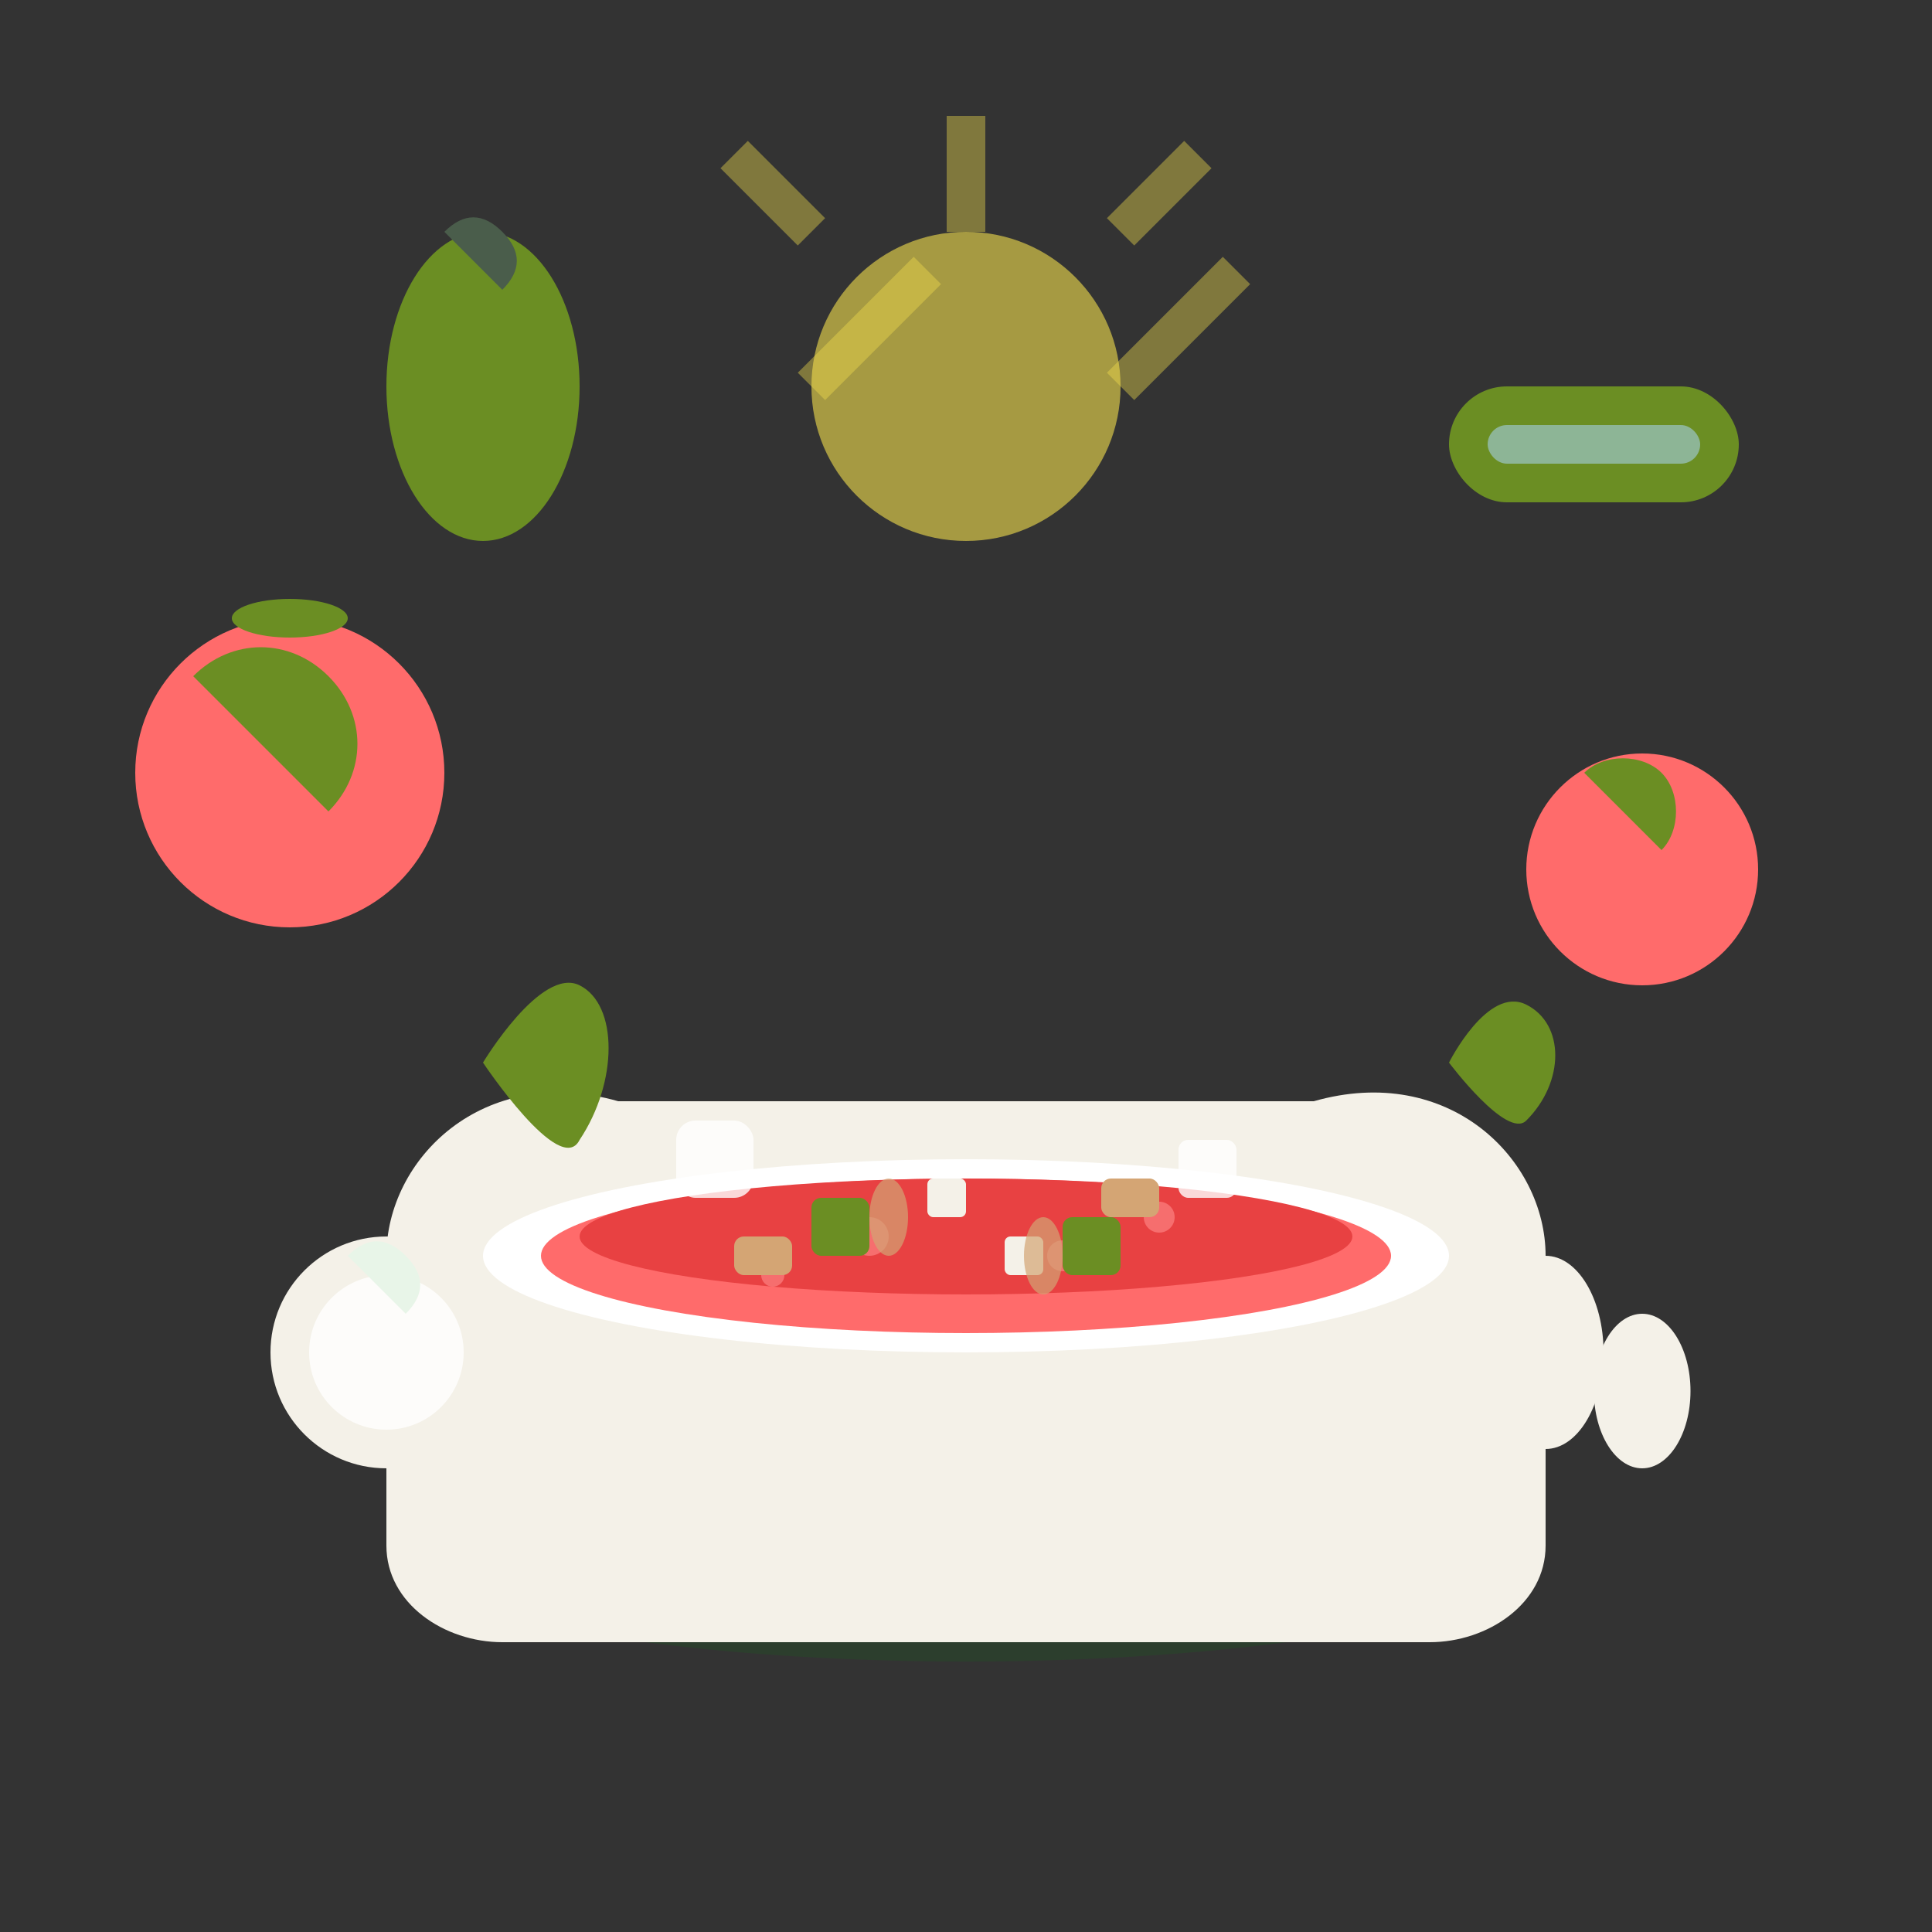 <svg width="100" height="100" viewBox="0 0 100 100" fill="none" xmlns="http://www.w3.org/2000/svg">
  <rect x="0" y="0" width="100" height="100" fill="#333333" stroke="none"/>
  <!-- Gazpacho Bowl -->
  <ellipse cx="50" cy="80" rx="30" ry="6" fill="#2c3e2d"/>
  <path d="M20 65c0-5 5-10 12-8h36c7-2 12 3 12 8v15c0 3-3 5-6 5H26c-3 0-6-2-6-5V65z" fill="#f4f1e8"/>
  <ellipse cx="50" cy="65" rx="25" ry="5" fill="#ffffff"/>
  
  <!-- Gazpacho (Tomato-based cold soup) -->
  <ellipse cx="50" cy="65" rx="22" ry="4" fill="#ff6b6b"/>
  <ellipse cx="50" cy="64" rx="20" ry="3" fill="#e84142"/>
  
  <!-- Gazpacho Texture -->
  <circle cx="45" cy="64" r="1" fill="#ff8c8c" opacity="0.6"/>
  <circle cx="55" cy="65" r="0.8" fill="#ff8c8c" opacity="0.6"/>
  <circle cx="40" cy="66" r="0.6" fill="#ff8c8c" opacity="0.6"/>
  <circle cx="60" cy="63" r="0.8" fill="#ff8c8c" opacity="0.6"/>
  
  <!-- Traditional Garnish -->
  <!-- Diced Cucumber -->
  <rect x="42" y="62" width="3" height="3" rx="0.5" fill="#6b8e23"/>
  <rect x="55" y="63" width="3" height="3" rx="0.5" fill="#6b8e23"/>
  
  <!-- Diced Onion -->
  <rect x="48" y="61" width="2" height="2" rx="0.3" fill="#f4f1e8"/>
  <rect x="52" y="64" width="2" height="2" rx="0.3" fill="#f4f1e8"/>
  
  <!-- Bread Croutons -->
  <rect x="38" y="64" width="3" height="2" rx="0.5" fill="#d4a574"/>
  <rect x="57" y="61" width="3" height="2" rx="0.5" fill="#d4a574"/>
  
  <!-- Olive Oil Drizzle -->
  <ellipse cx="46" cy="63" rx="1" ry="2" fill="#d4a574" opacity="0.7"/>
  <ellipse cx="54" cy="65" rx="1" ry="2" fill="#d4a574" opacity="0.7"/>
  
  <!-- Fresh Ingredients Around Bowl -->
  <!-- Tomatoes -->
  <circle cx="15" cy="40" r="8" fill="#ff6b6b"/>
  <path d="M10 35c2-2 5-2 7 0s2 5 0 7" fill="#6b8e23"/>
  <ellipse cx="15" cy="32" rx="3" ry="1" fill="#6b8e23"/>
  
  <circle cx="85" cy="45" r="6" fill="#ff6b6b"/>
  <path d="M82 40c1-1 3-1 4 0s1 3 0 4" fill="#6b8e23"/>
  
  <!-- Cucumber -->
  <rect x="75" y="20" width="15" height="6" rx="3" fill="#6b8e23"/>
  <rect x="77" y="22" width="11" height="2" rx="1" fill="#8db596"/>
  
  <!-- Green Pepper -->
  <ellipse cx="25" cy="20" rx="5" ry="8" fill="#6b8e23"/>
  <path d="M23 12c1-1 2-1 3 0s1 2 0 3l-3-3z" fill="#4a5d4b"/>
  
  <!-- Onion -->
  <circle cx="20" cy="70" r="6" fill="#f4f1e8"/>
  <circle cx="20" cy="70" r="4" fill="#ffffff" opacity="0.8"/>
  <path d="M18 65c1-1 2-1 3 0s1 2 0 3l-3-3z" fill="#e8f5e8"/>
  
  <!-- Garlic -->
  <ellipse cx="80" cy="70" rx="3" ry="5" fill="#f4f1e8"/>
  <ellipse cx="85" cy="72" rx="2.5" ry="4" fill="#f4f1e8"/>
  
  <!-- Spanish Cold Soup Elements -->
  <!-- Ice Cubes (to show it's cold) -->
  <rect x="35" y="58" width="4" height="4" rx="1" fill="#ffffff" opacity="0.8"/>
  <rect x="61" y="59" width="3" height="3" rx="0.5" fill="#ffffff" opacity="0.8"/>
  
  <!-- Fresh Herbs -->
  <path d="M25 55c0 0 3-5 5-4s2 5 0 8c-1 2-5-4-5-4z" fill="#6b8e23"/>
  <path d="M75 55c0 0 2-4 4-3s2 4 0 6c-1 1-4-3-4-3z" fill="#6b8e23"/>
  
  <!-- Andalusian Sun (representing summer) -->
  <circle cx="50" cy="20" r="8" fill="#f4e04d" opacity="0.6"/>
  <path d="M42 20l6-6" stroke="#f4e04d" stroke-width="2" opacity="0.4"/>
  <path d="M58 20l6-6" stroke="#f4e04d" stroke-width="2" opacity="0.4"/>
  <path d="M50 12v-6" stroke="#f4e04d" stroke-width="2" opacity="0.4"/>
  <path d="M42 12l-4-4" stroke="#f4e04d" stroke-width="2" opacity="0.4"/>
  <path d="M58 12l4-4" stroke="#f4e04d" stroke-width="2" opacity="0.4"/>
</svg>
